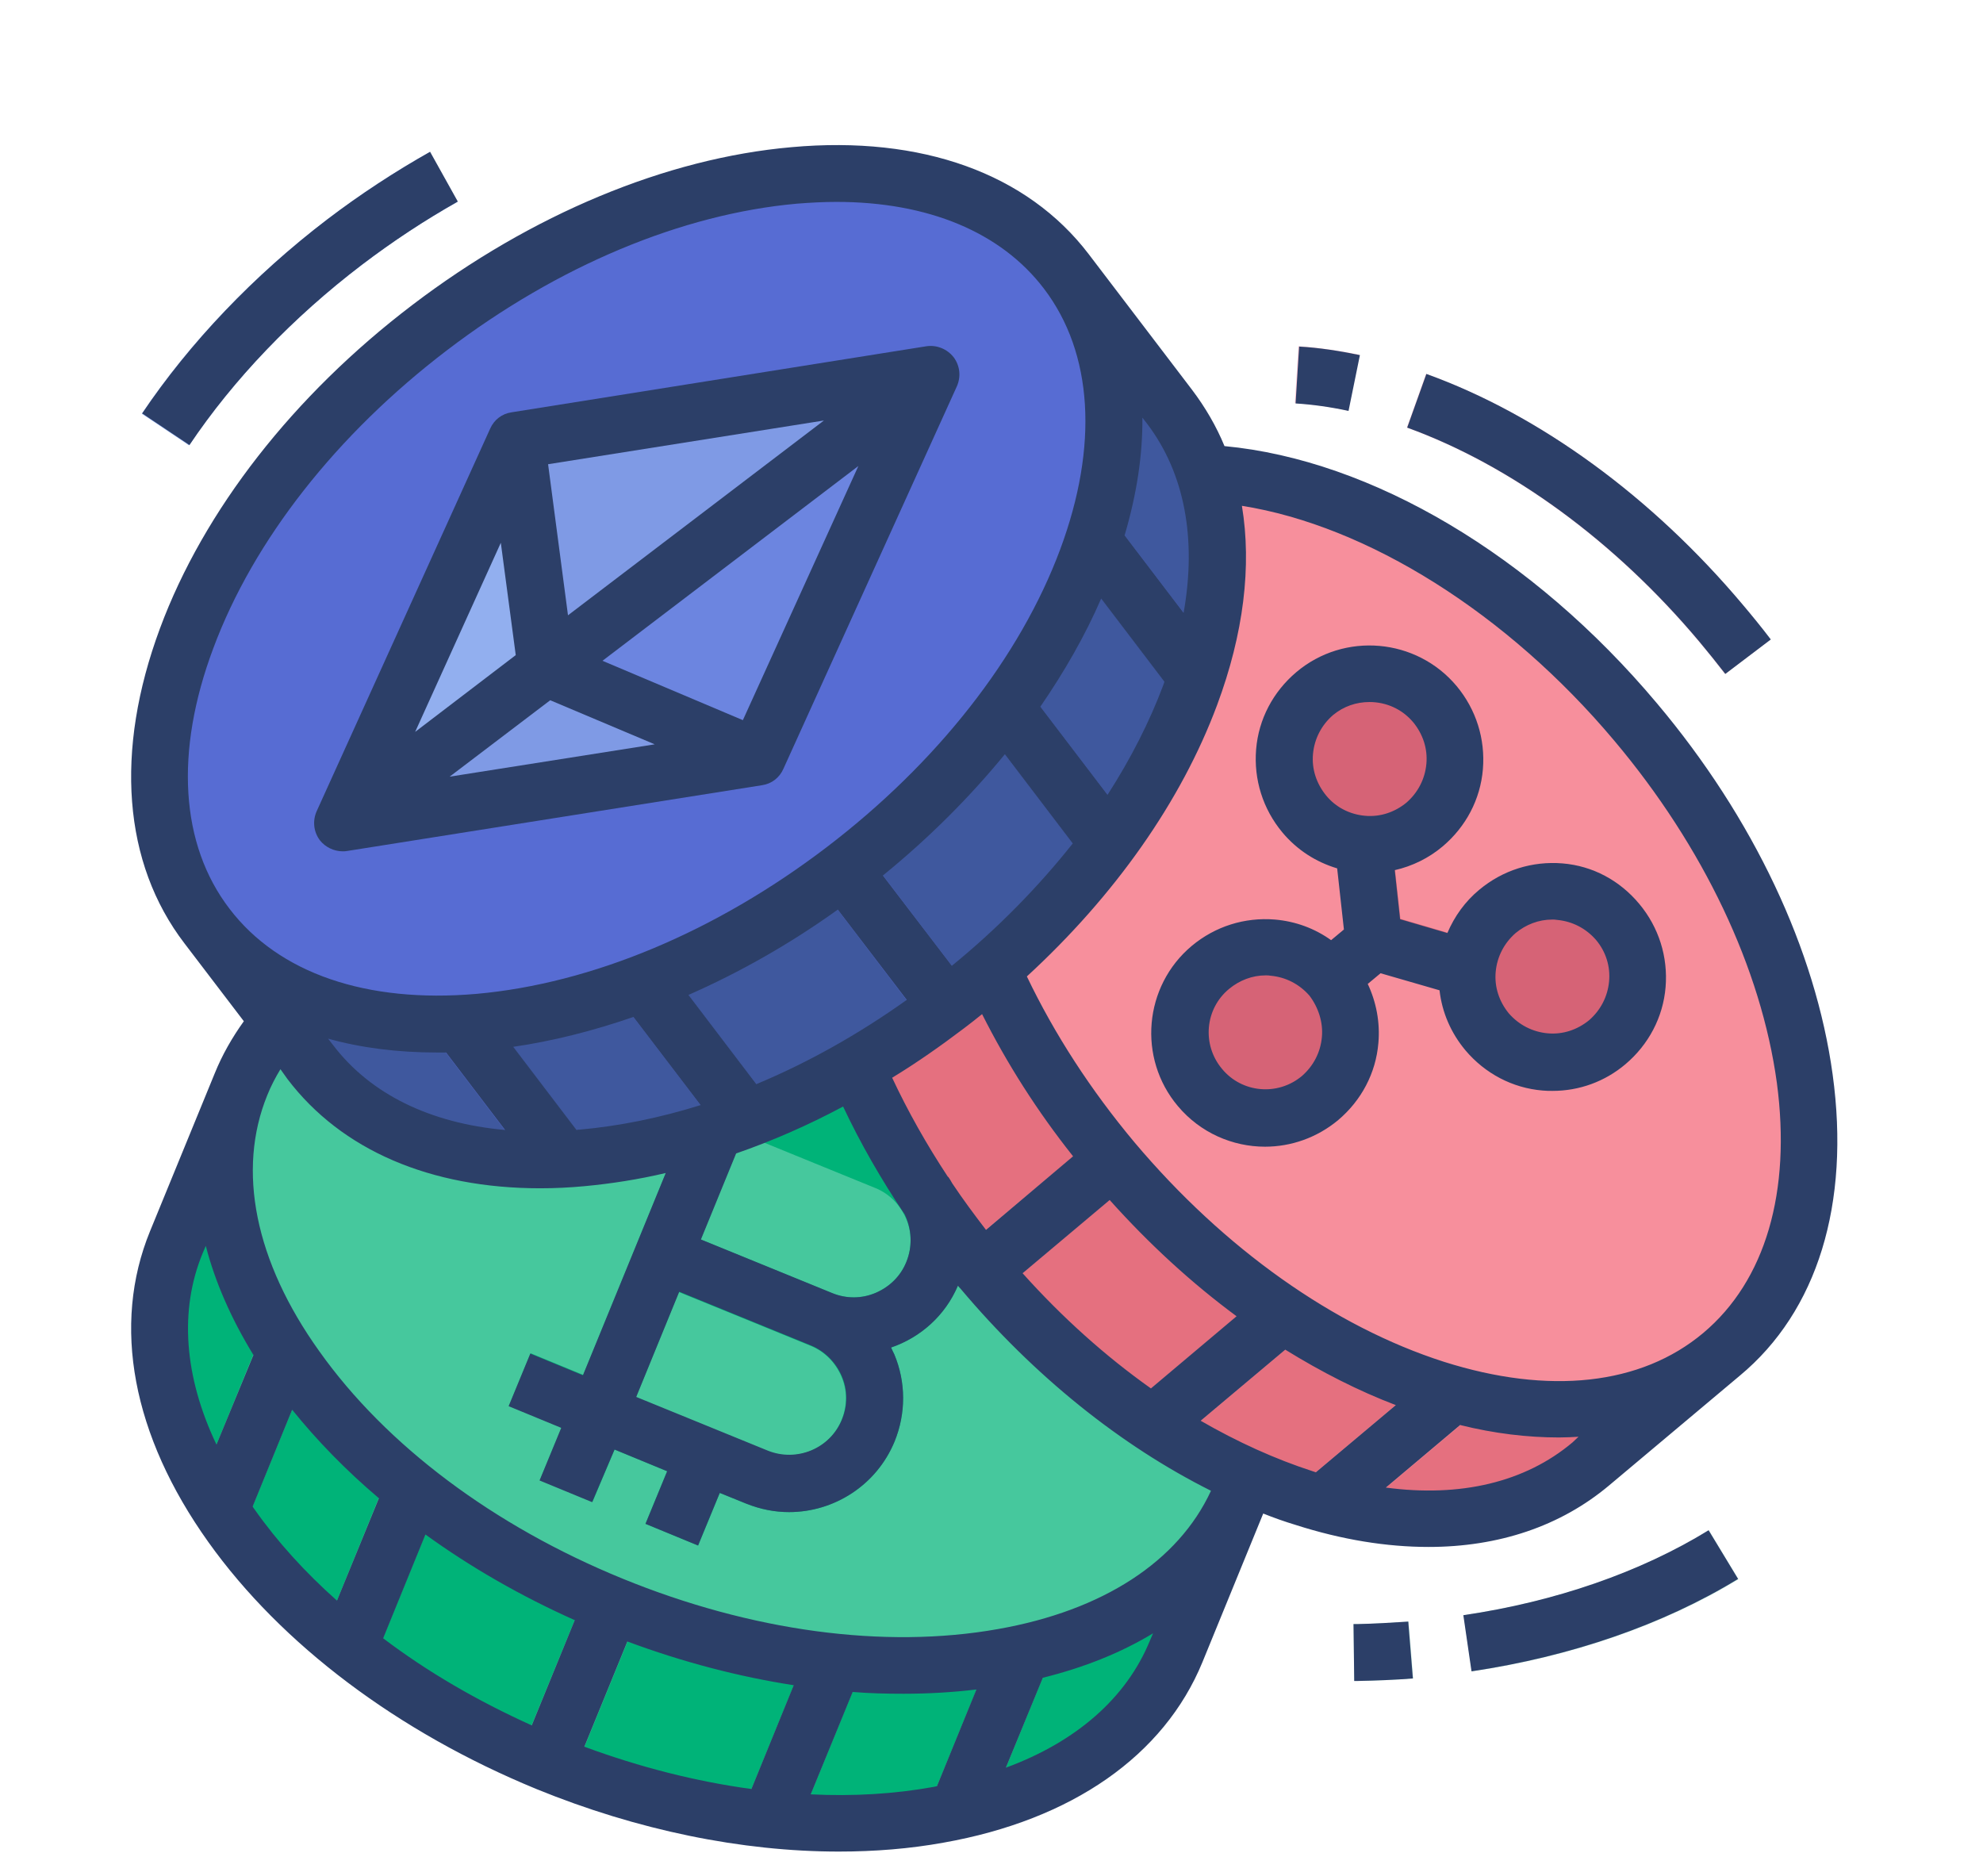 <?xml version="1.0" encoding="UTF-8"?><svg xmlns="http://www.w3.org/2000/svg" xmlns:xlink="http://www.w3.org/1999/xlink" height="527.8" preserveAspectRatio="xMidYMid meet" version="1.0" viewBox="-20.9 -24.8 557.9 527.8" width="557.9" zoomAndPan="magnify"><g><g><g><path d="M46.8,280.3l-18.2,44.4C8.6,373.8,55.3,439.4,133,471.2s157,17.8,177-31.3l18.2-44.4L46.8,280.3z" fill="#00B378"/></g><g><path d="M204,487.8l24.7-60.5l-14.8-6.1l-26.5,64.9C193,486.9,198.5,487.5,204,487.8z" fill="#46C89D"/></g><g><path d="M125.6,468c2.4,1.1,4.9,2.1,7.4,3.2s5,2,7.5,2.9l29.1-71.2l-14.8-6.1L125.6,468z" fill="#46C89D"/></g><g><path d="M70.7,433.3c4.1,3.6,8.5,7.1,13,10.4l28.7-70.3l-14.8-6.1L70.7,433.3z" fill="#46C89D"/></g><g><path d="M46.6,407.7L72,345.6l-14.8-6.1L36,391.4C39,396.9,42.5,402.4,46.6,407.7z" fill="#46C89D"/></g><g><ellipse cx="187.5" cy="337.9" fill="#46C89D" rx="96" ry="152" transform="rotate(-67.752 187.52 337.893)"/></g><g><path d="M248.8,311.7c-3.3-7.9-9.5-14-17.4-17.2l-7.6-3.1l5.8-14.1l-14.8-6.1l-5.8,14.1l-14.6-6l6.1-14.8 l-14.8-6.1l-6.1,14.8l-14.8-6.1l-6.1,14.8l14.8,6.1l-30.3,74l-14.8-6.1l-6.1,14.8l14.8,6.1l-6.1,14.8l14.8,6.1L152,383l14.8,6.1 l-6.1,14.8l14.8,6.1l6.1-14.8l7.4,3c4,1.6,8,2.4,12.1,2.4c12.6,0,24.6-7.5,29.7-19.9c3.2-7.9,3.2-16.6-0.1-24.5 c-0.3-0.6-0.6-1.2-0.9-1.9c8.4-2.9,15.5-9.2,19.1-18.1C252.1,328.3,252.1,319.6,248.8,311.7z M215.9,374.6 c-3.3,8.2-12.7,12.1-20.9,8.8l-37-15.1l12.1-29.6l37,15.1c4,1.6,7,4.7,8.7,8.6S217.5,370.6,215.9,374.6z M234.1,330.2 c-3.3,8.2-12.7,12.1-20.9,8.8l-37-15.1l12.1-29.6l37,15.1c4,1.6,7,4.7,8.7,8.6C235.7,321.8,235.7,326.2,234.1,330.2z" fill="#00B378"/></g><g><path d="M464.3,355.8l-36.5,31.2c-40.3,34.4-117.2,10.6-171.7-53.2s-66-143.5-25.7-177.9l36.5-31.2" fill="#E5707F"/></g><g><path d="M300.2,284.5l-50.1,42c1.9,2.4,3.9,4.8,5.9,7.2c1.5,1.7,2.9,3.4,4.4,5l50-42L300.2,284.5z" fill="#F78F9C"/></g><g><path d="M296.5,371.2c4.6,3.3,9.2,6.4,13.9,9.2l45.4-38.2L345.6,330L296.5,371.2z" fill="#F78F9C"/></g><g><path d="M360.9,400.6l47.7-40.1l-10.3-12.3l-56.2,47.2C348.5,397.7,354.8,399.4,360.9,400.6z" fill="#F78F9C"/></g><g><ellipse cx="365.7" cy="240.2" fill="#F78F9C" rx="96" ry="152" transform="rotate(-40.104 365.657 240.154)"/></g><g><path d="M239.1,486.5c6.6-1,13-2.4,19-4.2l23.1-56.4l-14.8-6.1L239.1,486.5z" fill="#46C89D"/></g><g><path d="M308.2,89.7l-29.1-38.2L37.3,235.8L66.4,274c32.1,42.2,112.3,35.1,179.1-15.8 C312.3,207.3,340.3,131.9,308.2,89.7z" fill="#3F589E"/></g><g><path d="M318.5,156l-40-52.5l-12.7,9.7l46.7,61.3C315,168.3,317,162.1,318.5,156z" fill="#576CD3"/></g><g><path d="M295.8,205.5l-47.3-62l-12.7,9.7l50.1,65.8C289.5,214.5,292.8,210,295.8,205.5z" fill="#576CD3"/></g><g><path d="M207.5,195.2l-12.7,9.7l44.2,58c2.2-1.5,4.3-3.1,6.4-4.7c2.1-1.6,4.2-3.3,6.3-5L207.5,195.2z" fill="#576CD3"/></g><g><path d="M151.2,226.9l-12.7,9.7l42.8,56.2c5.2-1.7,10.4-3.7,15.6-6L151.2,226.9z" fill="#576CD3"/></g><g><path d="M94.1,231.2l-12.7,9.7l46.1,60.6c6.3,0.2,12.8-0.1,19.4-0.9L94.1,231.2z" fill="#576CD3"/></g><g><ellipse cx="158.2" cy="143.7" fill="#576CD3" rx="152" ry="96" transform="rotate(-37.303 158.22 143.666)"/></g><g><path d="M240.9 80.6L124.3 99.1 75.5 206.7 192.1 188.2z" fill="#92AFEF"/></g><g><path d="M32.3,100.5l-13.3-8.9c13.4-20,31.5-38.9,52.1-54.6c9.3-7.1,19-13.5,28.9-19l7.8,14 c-9.3,5.2-18.4,11.2-27,17.8C61.6,64.4,44.8,81.9,32.3,100.5z" fill="#92AFEF"/></g><g><path d="M464.4,164.8c-2.4-3.1-4.8-6.2-7.4-9.2c-23.7-28.2-52.9-49.5-82.1-60.1l5.4-15.1 c31.9,11.5,63.5,34.5,89,64.9c2.7,3.2,5.3,6.5,7.9,9.8L464.4,164.8z" fill="#FFC7D3"/></g><g><path d="M358.3,90.7c-5.1-1.1-10.1-1.8-14.9-2.1l1-16c5.6,0.4,11.3,1.2,17.1,2.4L358.3,90.7z" fill="#FFC7D3"/></g><g><path d="M360.1,448.1l-0.2-16l1.1,0c4.8-0.1,9.7-0.3,14.4-0.7l1.3,16c-5.1,0.4-10.2,0.6-15.4,0.7L360.1,448.1z" fill="#BDECDC"/></g><g><path d="M393.2,445.4l-2.3-15.8c25.9-3.8,49.8-12.1,69-23.8l8.3,13.7C447.1,432.3,421.2,441.3,393.2,445.4z" fill="#BDECDC"/></g><g><path d="M124.3 99.1L132.8 163 240.9 80.6z" fill="#7F9AE5"/></g><g><path d="M132.8 163L132.8 163 75.5 206.7 192.1 188.2 192.1 188.2z" fill="#7F9AE5"/></g><g><path d="M132.8 163L132.8 163 192.1 188.2 192.1 188.2 240.9 80.6z" fill="#6C85E0"/></g><g><path d="M434.3,234.5c-8.5-10.1-23.7-11.5-33.8-2.9c-2.8,2.3-4.9,5.2-6.3,8.3l-21.1-6.2l-2.4-21.8 c3.3-0.9,6.5-2.5,9.3-4.8c10.1-8.5,11.5-23.7,2.9-33.8c-8.5-10.1-23.7-11.5-33.8-2.9c-10.1,8.5-11.5,23.7-2.9,33.8 c2.3,2.8,5.2,4.9,8.3,6.3l2.9,26.1l-10,8.4c-8.5-5-19.6-4.4-27.6,2.3c-10.1,8.5-11.5,23.7-2.9,33.8c8.5,10.1,23.7,11.5,33.8,2.9 c8-6.7,10.5-17.5,7-26.8l10-8.4l25.2,7.4c0.9,3.3,2.5,6.5,4.8,9.3c8.5,10.1,23.7,11.5,33.8,2.9S442.8,244.7,434.3,234.5z" fill="#D66376"/></g><g><path d="M75.5,214.7c0.4,0,0.8,0,1.3-0.1l116.7-18.5c2.7-0.4,4.9-2.1,6-4.6l48.8-107.6c1.2-2.7,0.9-5.8-0.9-8.2 c-1.8-2.3-4.7-3.5-7.6-3.1L123,91.2c-2.7,0.4-4.9,2.1-6,4.6L68.2,203.4c-1.2,2.7-0.9,5.8,0.9,8.2C70.6,213.5,73,214.7,75.5,214.7z M133.9,172.2l29.4,12.4l-57.7,9.1L133.9,172.2z M138.9,148.3l-5.6-42.5l77.6-12.3L138.9,148.3z M124.2,159.5l-28.3,21.6 l24.1-53.2L124.2,159.5z M188.1,177.8l-39.5-16.7l72-54.8L188.1,177.8z" fill="#2C3F68"/></g><g><path d="M80.9,49.7c8.7-6.6,17.8-12.6,27-17.8l-7.8-14c-9.9,5.6-19.7,12-28.9,19C50.5,52.7,32.5,71.6,19.1,91.5 l13.3,8.9C44.8,81.9,61.6,64.4,80.9,49.7z" fill="#2C3F68"/></g><g><path d="M494.7,277.5c-4.8-35.1-22.3-72.2-49.4-104.4c-35-41.7-80.3-68.5-121.7-72.4c-2.3-5.6-5.4-10.9-9.1-15.8 l-29.1-38.2c-17.3-22.7-47-33.4-83.6-30.1c-35.3,3.1-73.2,18.9-106.7,44.4C61.7,86.4,36.4,118.8,24.1,152 c-12.8,34.5-10.4,66,6.9,88.6l16.7,21.9c-3.3,4.6-6.1,9.5-8.2,14.7l-18.2,44.4c-10.8,26.4-5,57.4,16.4,87.4 c20.6,28.9,53.4,53.5,92.3,69.5c28.4,11.6,57.8,17.6,85.1,17.6c10.1,0,20-0.8,29.4-2.5c36.2-6.4,62.1-24.5,72.9-50.8l17.1-41.8 c3,1.2,6.1,2.3,9.1,3.2c13.1,4.2,25.7,6.2,37.4,6.2c19.7,0,37.1-5.8,50.8-17.3l36.8-30.9C490.4,344.1,499.7,313.9,494.7,277.5z M266.8,333.4l24.5-20.6c11.1,12.4,23.1,23.4,35.7,32.7l-24.1,20.3C290.2,356.8,278,345.9,266.8,333.4z M256.5,321.2 c-3.3-4.3-6.5-8.6-9.5-13.1c-0.3-0.6-0.7-1.2-1.1-1.8l-0.1,0c-6-9.1-11.3-18.5-15.7-27.9c6.9-4.2,13.6-8.9,20.2-13.9 c1.7-1.3,3.4-2.6,5.1-4c7,13.9,15.5,27.3,25.6,40L256.5,321.2z M234.1,330.2c-1.6,4-4.7,7-8.6,8.7c-3.9,1.7-8.3,1.7-12.2,0.1 c0,0,0,0,0,0l-37-15.1l9.9-24.2c10.1-3.5,20.2-7.9,30.1-13.2c4.9,10.4,10.7,20.5,17.3,30.3C235.6,320.9,235.9,325.8,234.1,330.2z M215.9,362.3c1.7,3.9,1.7,8.3,0.1,12.2c-3.3,8.2-12.7,12.1-20.9,8.8l-37-15.1l12.1-29.6l37,15.1 C211.1,355.3,214.2,358.4,215.9,362.3z M102,271.3c0.9,0,1.7,0,2.6,0l16.6,21.8c-21.1-1.9-37.9-10.1-48.4-23.9l-1.4-1.8 C80.7,270,91,271.3,102,271.3z M142.2,293c-0.3,0-0.6,0-0.9,0.1l-17.8-23.4c11.1-1.6,22.5-4.5,33.8-8.4l18.9,24.8 C164.7,289.7,153.3,292,142.2,293z M214.8,231.1l19.4,25.4c-13.6,9.7-27.9,17.7-42.3,23.7l-19.1-25.1 C187.1,248.8,201.3,240.8,214.8,231.1z M246.9,246.9l-19.4-25.4c12.9-10.5,24.4-22,34.3-34.1l19.1,25.1 C271.3,224.6,259.9,236.3,246.9,246.9z M290.7,198.8L271.8,174c6.8-9.9,12.6-20,17.1-30.4l17.8,23.4c-0.1,0.3-0.2,0.6-0.3,0.9 C302.5,178.3,297.2,188.7,290.7,198.8z M312.1,147.6l-16.6-21.8c3.4-11.5,5.1-22.6,5-33.1l1.4,1.8 C312.4,108.4,315.8,126.8,312.1,147.6z M39.1,157.6c11.3-30.4,34.7-60.2,65.8-83.9c31.1-23.7,66-38.3,98.4-41.2 c3.8-0.3,7.5-0.5,11.1-0.5c25.8,0,46.3,8.5,58.4,24.4c13.8,18.1,15.4,44.2,4.6,73.3c-11.3,30.4-34.7,60.2-65.8,83.9 c-31.1,23.7-66,38.3-98.4,41.2c-31,2.7-55.7-5.8-69.5-23.9l0,0l0,0C29.8,212.8,28.2,186.7,39.1,157.6z M60,278.8 c15.2,20,40.2,30.7,71.1,30.7c4.1,0,8.3-0.2,12.5-0.6c7.5-0.7,15.2-1.9,22.8-3.7l-23.3,56.9l-14.8-6.1l-6.1,14.8l14.8,6.1 l-6.1,14.8l14.8,6.1L152,383l14.8,6.1l-6.1,14.8l14.8,6.1l6.1-14.8l7.4,3c4,1.6,8,2.4,12.1,2.4c12.6,0,24.6-7.5,29.7-19.9 c3.2-7.9,3.2-16.6-0.1-24.5c-0.3-0.6-0.6-1.2-0.9-1.9c8.2-2.8,15.2-8.9,18.8-17.4c0.2,0.3,0.5,0.6,0.7,0.8 c20.7,24.6,45.1,44.2,70.5,56.9c-9.2,19.9-30.4,33.7-59.9,38.9c-32,5.7-69.5,0.6-105.7-14.2c-36.2-14.8-66.5-37.5-85.3-64 c-18.1-25.3-23.2-50.9-14.6-72c1-2.5,2.3-5,3.7-7.3L60,278.8z M140.8,431l-12.1,29.6c-15.3-6.9-29.4-15.1-41.8-24.5l11.9-29.2 C111.5,416.1,125.6,424.2,140.8,431z M155.6,437c15.6,5.8,31.3,9.9,46.8,12.3l-11.9,29.2c-15.5-2.1-31.3-6.1-47-11.9L155.6,437z M36.1,327.8l0.9-2.1c2.6,10.1,7.1,20.4,13.4,30.7L40,381.6C30.9,362.5,29.5,343.8,36.1,327.8z M50.7,399.8 c-0.2-0.3-0.4-0.5-0.5-0.8l11.1-27.2c7.1,8.8,15.2,17.1,24.4,24.9l-11.8,28.8C64.9,417.5,57.1,408.9,50.7,399.8z M207.2,480 l11.8-28.8c4.8,0.4,9.6,0.5,14.3,0.5c7,0,13.8-0.4,20.5-1.2l-11.1,27.2c-0.3,0.1-0.6,0.1-0.9,0.2 C230.8,479.9,219.1,480.6,207.2,480z M262.1,472.5l10.4-25.3c11.7-2.9,22.1-7.1,31-12.5l-0.9,2.1 C296,452.9,281.9,465.2,262.1,472.5z M316.9,374.9l23.8-20c10.2,6.3,20.6,11.6,31.1,15.6l-22.5,18.9c-0.3-0.1-0.6-0.2-0.9-0.3 C337.9,385.7,327.3,380.9,316.9,374.9z M421.5,381c-13.3,11.2-31.5,15.5-52.5,12.7l20.9-17.6c9.6,2.4,19,3.5,27.8,3.5 c1.9,0,3.7-0.1,5.5-0.2L421.5,381z M458.3,350.2c-17.5,14.7-43.4,17.5-73,8.1c-30.9-9.9-61.8-31.8-87-61.7 c-12.3-14.7-22.5-30.4-30.3-46.7c24.7-22.7,43.4-49.2,53.5-76.3c7.5-20.1,9.8-39.2,7-56.1c35.3,5.6,74.6,30.2,104.7,66 c25.2,29.9,41.4,64.2,45.8,96.3C483.1,310.5,475.8,335.5,458.3,350.2z" fill="#2C3F68"/></g><g><path d="M418.7,218.1c-8.5-0.7-16.8,1.9-23.4,7.4c-4,3.3-7,7.5-9,12.2l-13.3-3.9l-1.5-13.8 c4.9-1.1,9.6-3.4,13.5-6.7c6.5-5.5,10.6-13.2,11.3-21.7c0.7-8.5-1.9-16.8-7.4-23.4c-11.3-13.5-31.6-15.3-45.1-3.9 c-6.5,5.5-10.6,13.2-11.3,21.7c-0.7,8.5,1.9,16.8,7.4,23.4c4.1,4.9,9.4,8.3,15.4,10.1l1.9,17.2l-3.6,3c-4.6-3.3-10-5.3-15.8-5.8 c-8.5-0.7-16.8,1.9-23.4,7.4c-13.5,11.3-15.3,31.6-3.9,45.1c6.3,7.5,15.4,11.4,24.5,11.4c7.3,0,14.6-2.5,20.6-7.5 c6.5-5.5,10.6-13.2,11.3-21.7c0.5-5.8-0.6-11.5-3-16.6l3.6-3l16.6,4.8c0.7,6.2,3.2,12,7.3,16.9c5.5,6.5,13.2,10.6,21.7,11.3 c0.9,0.1,1.9,0.1,2.8,0.1c7.5,0,14.7-2.6,20.5-7.5v0c6.5-5.5,10.6-13.2,11.3-21.7c0.7-8.5-1.9-16.8-7.4-23.4 S427.2,218.8,418.7,218.1z M352.2,199c-2.7-3.3-4.1-7.4-3.7-11.7c0.4-4.3,2.4-8.1,5.6-10.9c3-2.5,6.6-3.7,10.3-3.7 c4.6,0,9.1,1.9,12.3,5.7c2.7,3.3,4.1,7.4,3.7,11.7s-2.4,8.1-5.6,10.9c-3.3,2.7-7.4,4.1-11.7,3.7 C358.8,204.3,354.9,202.3,352.2,199z M351,267c-0.4,4.3-2.4,8.1-5.6,10.9c-6.8,5.7-16.9,4.8-22.5-2c-5.7-6.8-4.8-16.9,2-22.5 c2.9-2.4,6.5-3.8,10.3-3.8c0.5,0,0.9,0,1.4,0.1c4.3,0.4,8.1,2.4,10.9,5.6C350,258.6,351.4,262.8,351,267z M431.8,251.3 c-0.4,4.3-2.4,8.1-5.6,10.9v0c-3.3,2.7-7.4,4.1-11.7,3.7c-4.3-0.4-8.1-2.4-10.9-5.6c-2.7-3.3-4.1-7.4-3.7-11.7s2.4-8.1,5.6-10.9 c2.9-2.4,6.5-3.8,10.3-3.8c0.5,0,0.9,0,1.4,0.1c4.3,0.4,8.1,2.4,10.9,5.6C430.9,242.9,432.2,247.1,431.8,251.3z" fill="#2C3F68"/></g><g><path d="M457.1,155.6c2.5,3,5,6.1,7.4,9.2l12.8-9.7c-2.5-3.3-5.2-6.6-7.9-9.8c-25.5-30.3-57.1-53.4-89-64.9 l-5.4,15.1C404.2,106.1,433.4,127.4,457.1,155.6z" fill="#2C3F68"/></g><g><path d="M361.7,75.1c-5.8-1.2-11.6-2.1-17.1-2.4l-1,16c4.8,0.3,9.8,1,14.9,2.1L361.7,75.1z" fill="#2C3F68"/></g><g><path d="M361,432.1l-1.1,0l0.2,16l1.1,0c5.1-0.1,10.3-0.3,15.4-0.7l-1.3-16C370.6,431.7,365.8,432,361,432.1z" fill="#2C3F68"/></g><g><path d="M390.8,429.6l2.3,15.8c28-4.2,53.9-13.1,75-26l-8.3-13.7C440.6,417.5,416.7,425.8,390.8,429.6z" fill="#2C3F68"/></g></g></g></svg>